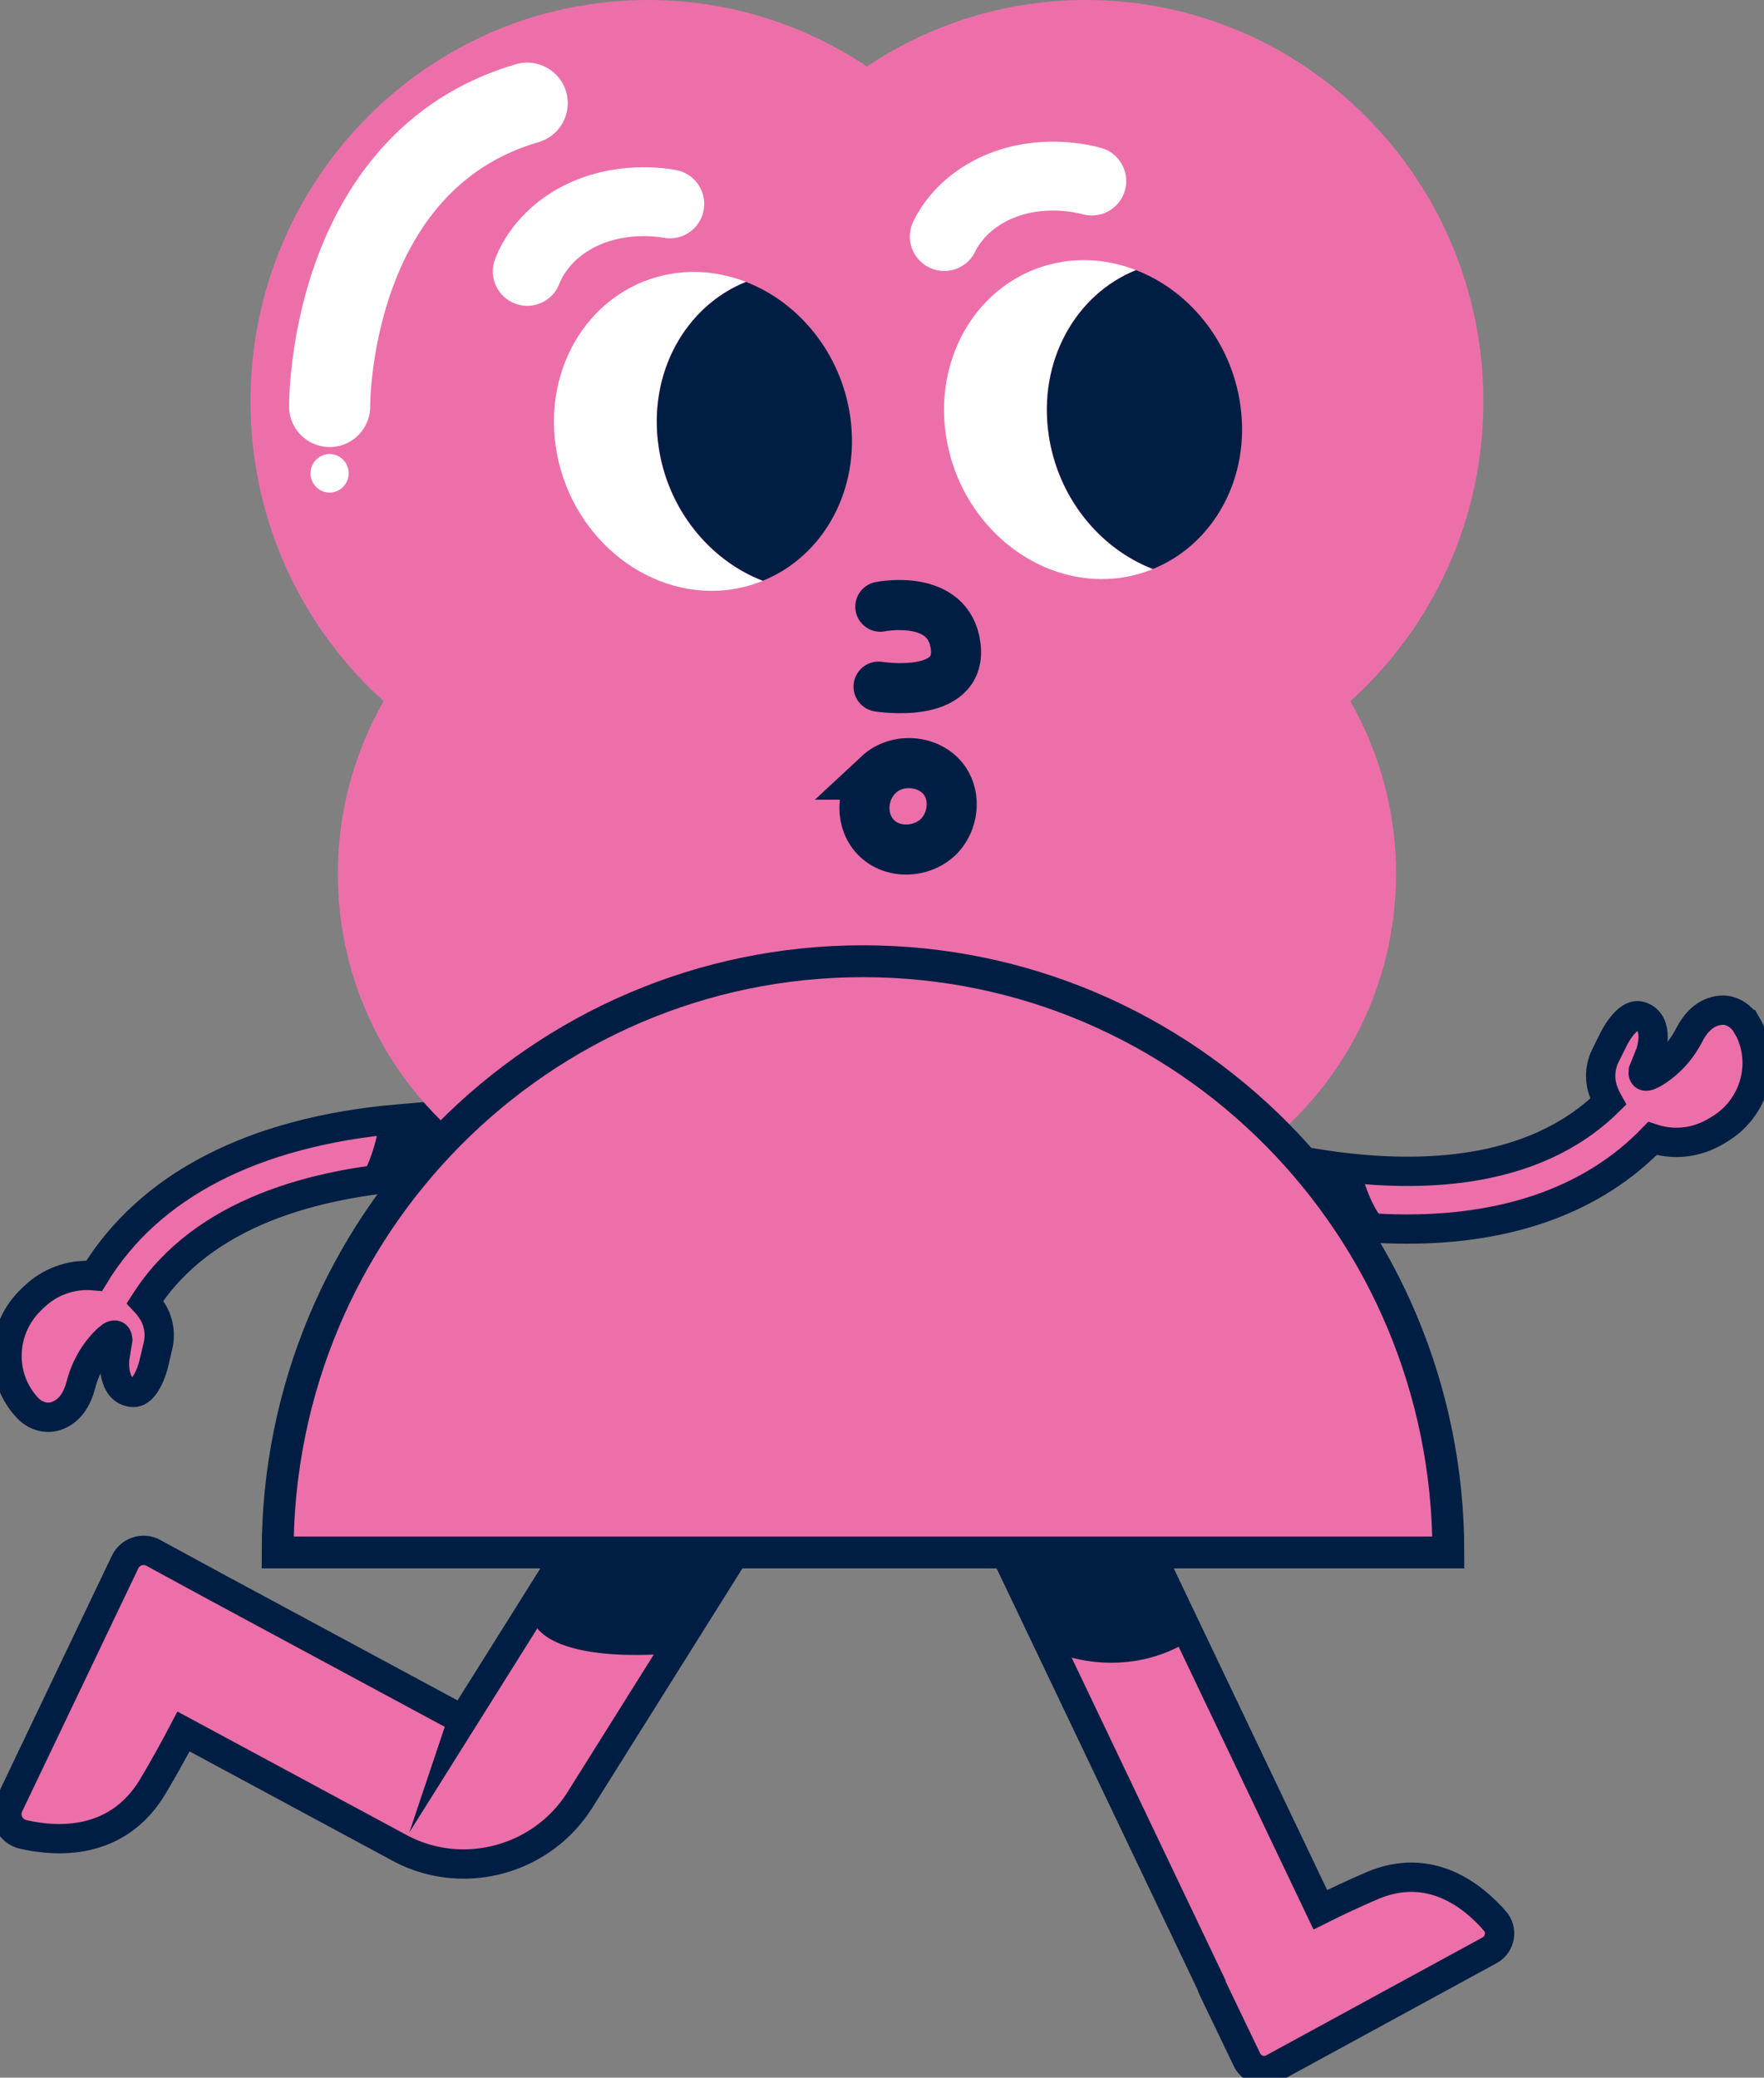 <svg width="62" height="73" viewBox="0 0 62 73" fill="none" xmlns="http://www.w3.org/2000/svg">
<rect x="0" y="0" width="62" height="73" fill="#808080" stroke="none"/>
<g clip-path="url(#clip0_1068_6963)">
<path d="M16.258 60.425L7.647 55.788L5.387 54.56C5.028 54.362 4.573 54.511 4.396 54.884L0.315 63.423C0.109 63.849 0.358 64.347 0.813 64.453C2.001 64.724 4.127 64.85 5.373 62.766C5.751 62.132 6.115 61.474 6.45 60.836L14.036 64.922C14.75 65.309 15.525 65.493 16.292 65.493C17.901 65.493 19.477 64.685 20.387 63.234L30.563 47.012L26.363 44.328L16.253 60.44L16.258 60.425Z" fill="#ED6FA9" stroke="#001E43" stroke-width="1.03" stroke-miterlimit="10"/>
<path d="M52.531 67.482C51.789 66.631 50.271 65.379 48.226 66.254C47.608 66.52 46.995 66.805 46.406 67.1L36.042 45.375L31.914 47.382L42.579 69.736C42.589 69.784 42.603 69.828 42.627 69.871L43.829 72.371C43.992 72.714 44.409 72.85 44.744 72.671L52.359 68.522C52.737 68.314 52.823 67.806 52.536 67.482H52.531Z" fill="#ED6FA9" stroke="#001E43" stroke-width="1.03" stroke-miterlimit="10"/>
<path d="M61.379 35.998C61.192 35.679 60.843 35.462 60.474 35.496C59.933 35.544 59.583 35.95 59.363 36.38C59.085 36.922 58.663 37.377 58.156 37.691C58.089 37.734 58.012 37.764 57.94 37.797C57.835 37.831 57.73 37.817 57.754 37.633L58.012 36.99C58.012 36.99 58.367 35.936 57.663 35.704C57.188 35.549 56.719 36.501 56.719 36.501L56.422 37.101C56.231 37.493 56.207 37.947 56.36 38.358C56.408 38.484 56.461 38.6 56.523 38.711C51.178 43.972 39.986 39.112 39.871 39.059L39.066 40.911C39.2 40.974 42.447 42.401 46.446 42.962C47.495 43.111 48.501 43.184 49.454 43.184C53.108 43.184 56.044 42.106 58.079 40.002C58.755 40.225 59.511 40.181 60.196 39.814C60.316 39.751 60.426 39.683 60.536 39.611C61.709 38.837 62.131 37.261 61.389 35.998H61.379Z" fill="#ED6FA9" stroke="#001E43" stroke-width="1.03" stroke-miterlimit="10"/>
<path d="M13.996 39.315C8.9 39.76 5.232 41.66 3.312 44.823C2.608 44.76 1.875 44.968 1.291 45.48C1.19 45.568 1.094 45.659 1.003 45.756C0.031 46.772 -0.031 48.406 0.97 49.47C1.224 49.74 1.611 49.871 1.961 49.755C2.478 49.586 2.727 49.112 2.847 48.643C3 48.053 3.307 47.516 3.733 47.096C3.79 47.038 3.858 46.994 3.92 46.941C4.016 46.888 4.121 46.878 4.14 47.062L4.03 47.748C4.03 47.748 3.92 48.856 4.657 48.923C5.151 48.967 5.4 47.932 5.4 47.932L5.553 47.284C5.653 46.858 5.577 46.409 5.337 46.046C5.266 45.935 5.184 45.833 5.098 45.742C9.145 39.407 21.127 41.622 21.252 41.646L21.63 39.659C21.486 39.63 18.009 38.972 13.986 39.32L13.996 39.315Z" fill="#ED6FA9" stroke="#001E43" stroke-width="1.03" stroke-miterlimit="10"/>
<path d="M47.843 41.146C47.843 41.146 48.202 42.781 49.04 43.211H46.689L46.301 40.812L47.838 41.151L47.843 41.146Z" fill="#001E43"/>
<path d="M12.59 41.476C12.59 41.476 13.112 40.949 13.38 39.218L17.01 38.836V42.013L12.595 41.476H12.59Z" fill="#001E43"/>
<path d="M23.607 58.092C23.607 58.092 18.976 58.585 18.621 56.661L19.991 54.475L26.107 54.32L23.607 58.092Z" fill="#001E43"/>
<path d="M52.137 14.105C52.137 6.315 45.882 0 38.167 0C35.322 0 32.678 0.861 30.471 2.336C28.263 0.861 25.619 0 22.775 0C15.059 0 8.805 6.315 8.805 14.105C8.805 18.292 10.615 22.054 13.484 24.636C12.464 26.421 11.874 28.485 11.874 30.695C11.874 37.383 17.243 42.803 23.866 42.803C26.309 42.803 28.579 42.063 30.471 40.796C32.367 42.063 34.637 42.803 37.075 42.803C43.698 42.803 49.067 37.383 49.067 30.695C49.067 28.485 48.478 26.421 47.458 24.636C50.326 22.054 52.137 18.292 52.137 14.105Z" fill="#ED6FA9"/>
<path d="M37.35 58.144C37.35 58.144 39.639 59.044 41.88 57.598L40.195 53.449L35.367 52.922L35.808 55.726L37.355 58.139L37.35 58.144Z" fill="#001E43"/>
<path d="M11.585 17.307C11.955 17.307 12.255 17.004 12.255 16.63C12.255 16.256 11.955 15.953 11.585 15.953C11.214 15.953 10.914 16.256 10.914 16.63C10.914 17.004 11.214 17.307 11.585 17.307Z" fill="white"/>
<path d="M11.586 14.282C11.586 14.282 11.505 5.675 18.53 3.625" stroke="white" stroke-width="2.85" stroke-miterlimit="10" stroke-linecap="round"/>
<path d="M9.758 54.546C9.758 43.077 18.967 33.773 30.332 33.773C41.692 33.773 50.906 43.072 50.906 54.546H9.758Z" fill="#ED6FA9" stroke="#001E43" stroke-width="1.12" stroke-miterlimit="10"/>
<path d="M23.143 15.677C22.77 13.09 24.091 10.759 26.213 9.903C25.485 9.623 24.7 9.497 23.9 9.579C21.041 9.87 19.087 12.602 19.532 15.682C19.977 18.762 22.654 21.025 25.509 20.735C25.969 20.686 26.4 20.57 26.807 20.411C24.939 19.69 23.459 17.901 23.143 15.687V15.677Z" fill="white"/>
<path d="M29.882 14.63C29.562 12.416 28.087 10.627 26.219 9.906C24.097 10.762 22.775 13.098 23.149 15.68C23.47 17.894 24.945 19.683 26.813 20.404C28.934 19.548 30.256 17.212 29.882 14.63Z" fill="#001E43"/>
<path d="M30.941 21.316C30.941 21.316 33.364 20.823 33.59 22.713C33.815 24.604 30.879 24.125 30.879 24.125" stroke="#001E43" stroke-width="1.76" stroke-miterlimit="10" stroke-linecap="round"/>
<path d="M36.854 15.263C36.48 12.676 37.802 10.345 39.924 9.489C39.196 9.209 38.41 9.083 37.611 9.165C34.752 9.456 32.798 12.188 33.243 15.268C33.688 18.348 36.365 20.611 39.22 20.321C39.679 20.272 40.111 20.156 40.518 19.997C38.65 19.276 37.17 17.487 36.854 15.273V15.263Z" fill="white"/>
<path d="M43.593 14.216C43.273 12.002 41.797 10.213 39.93 9.492C37.808 10.348 36.486 12.684 36.86 15.266C37.181 17.48 38.656 19.269 40.523 19.99C42.645 19.134 43.967 16.799 43.593 14.216Z" fill="#001E43"/>
<path d="M38.374 6.362C38.12 6.294 36.607 5.902 35.065 6.579C33.796 7.135 33.312 8.054 33.188 8.31" stroke="white" stroke-width="2.42" stroke-miterlimit="10" stroke-linecap="round"/>
<path d="M23.541 7.165C23.282 7.117 21.745 6.856 20.26 7.654C19.044 8.311 18.632 9.269 18.531 9.535" stroke="white" stroke-width="2.42" stroke-miterlimit="10" stroke-linecap="round"/>
<path d="M30.878 27.218C31.553 26.59 32.717 26.71 33.215 27.45C33.608 28.04 33.488 28.872 33.014 29.37C32.415 29.989 31.294 30.037 30.715 29.341C30.198 28.717 30.308 27.75 30.883 27.218H30.878Z" stroke="#001E43" stroke-width="1.76" stroke-miterlimit="10" stroke-linecap="round"/>
</g>
<defs>
<clipPath id="clip0_1068_6963">
<rect width="62" height="73" fill="white"/>
</clipPath>
</defs>
</svg>
